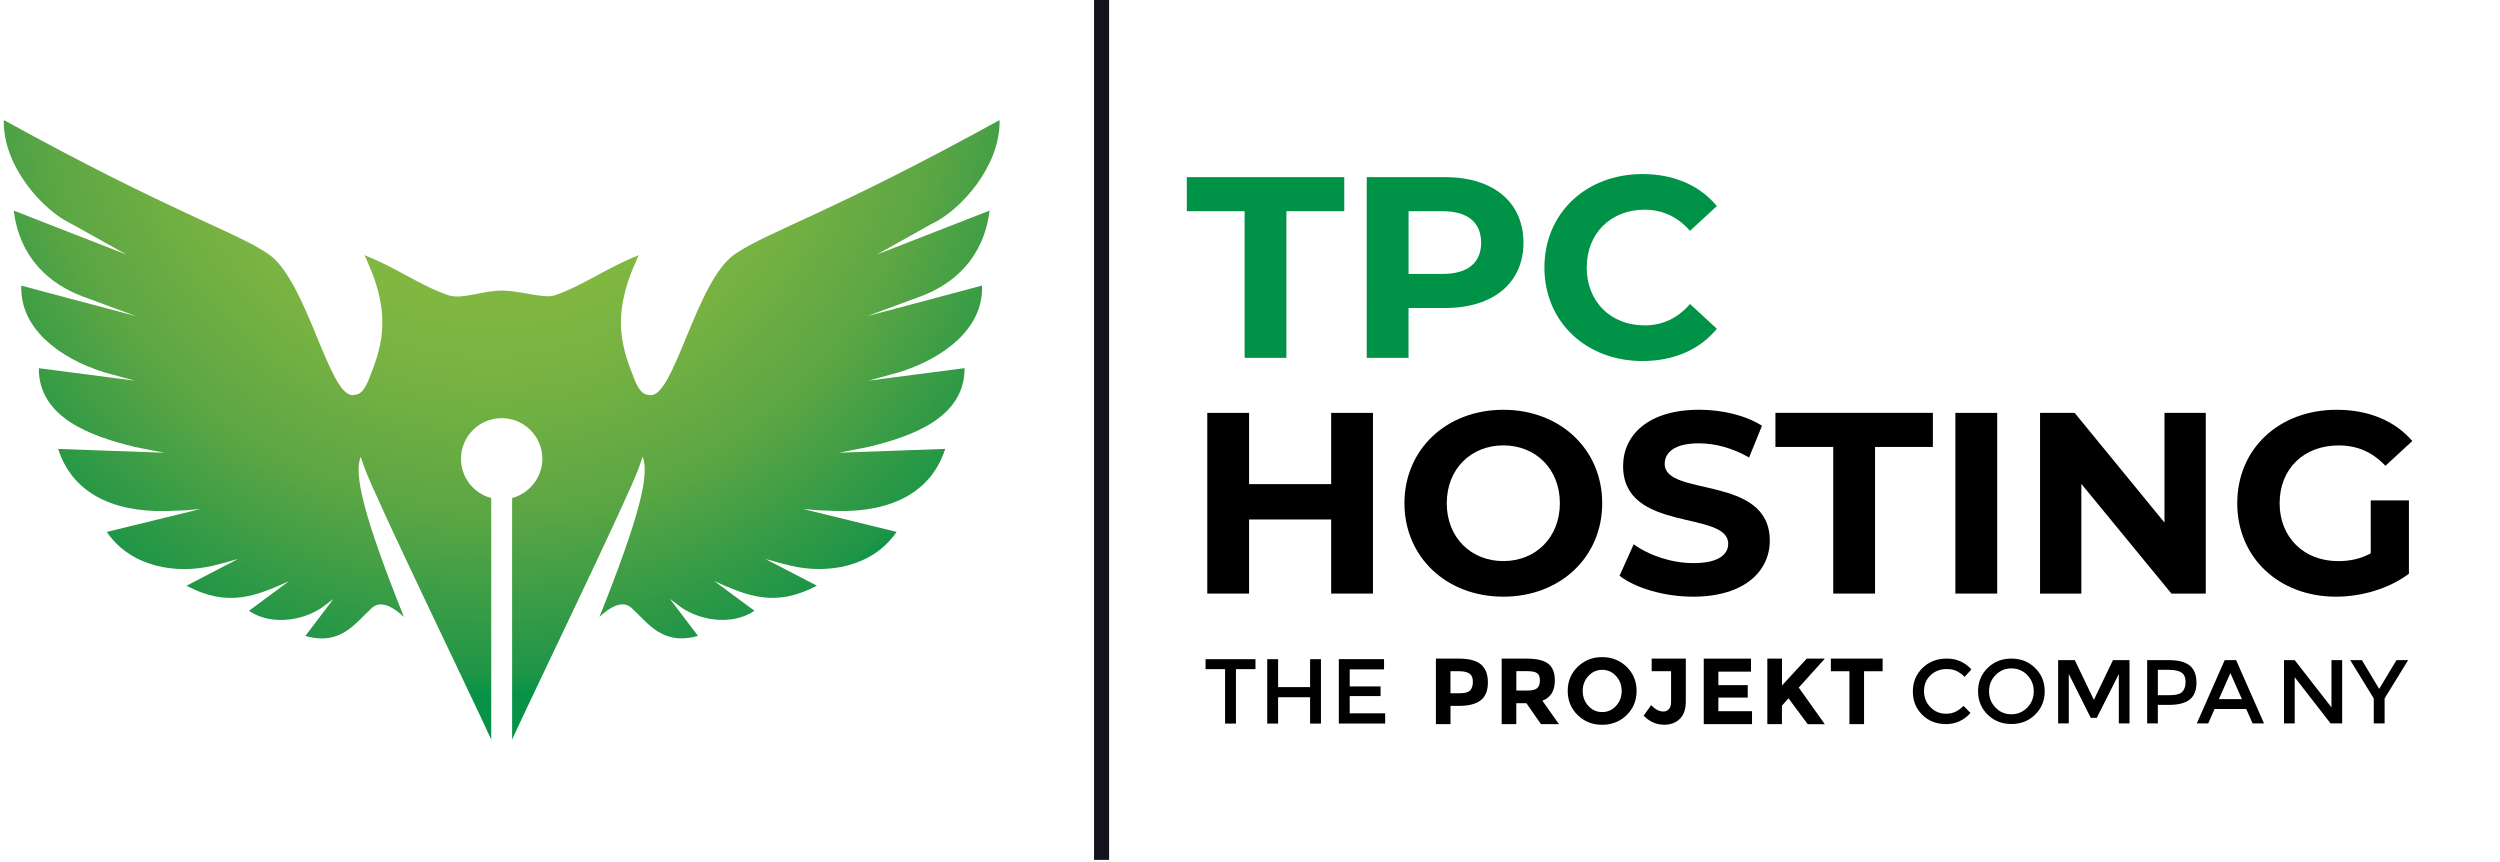 <?xml version="1.0" encoding="utf-8"?>
<!-- Generator: Adobe Illustrator 27.3.1, SVG Export Plug-In . SVG Version: 6.00 Build 0)  -->
<svg version="1.1" id="Layer_1" xmlns="http://www.w3.org/2000/svg" xmlns:xlink="http://www.w3.org/1999/xlink" x="0px" y="0px"
	 viewBox="0 0 580 200" style="enable-background:new 0 0 580 200;" xml:space="preserve">
<style type="text/css">
	.st0{fill:url(#SVGID_1_);}
	.st1{fill:url(#SVGID_00000007417432311748235370000000367817680795116705_);}
	.st2{fill:#13131D;}
	.st3{fill:#009247;}
	.st4{display:none;}
	.st5{display:inline;}
	.st6{fill:url(#SVGID_00000028297531629880285550000005591066222292303502_);}
	.st7{fill:url(#SVGID_00000098930632634534918850000005861211120541815743_);}
	.st8{display:inline;fill:#13131D;}
	.st9{display:none;fill:#009247;}
</style>
<g>
	<radialGradient id="SVGID_1_" cx="113.818" cy="14.588" r="190.709" gradientUnits="userSpaceOnUse">
		<stop  offset="0.294" style="stop-color:#80B741"/>
		<stop  offset="0.391" style="stop-color:#77B242"/>
		<stop  offset="0.548" style="stop-color:#5CA644"/>
		<stop  offset="0.743" style="stop-color:#1F9547"/>
		<stop  offset="0.769" style="stop-color:#079247"/>
	</radialGradient>
	<path class="st0" d="M229.58,48.86l-26.17,10.2l12.68-7.09c6.82-3.14,15.96-13.48,15.81-23.9c0-0.07-0.03-0.13-0.07-0.18
		c-38.81,21.41-54.04,25.98-61.41,31.12c-9,6.27-14.06,33.53-19.69,32.65c-0.95-0.15-2.04-0.11-3.4-3.3
		c-2.78-7.04-5.82-14.44,0.22-27.7c0.19-0.55,0.41-1.04,0.68-1.45l0-0.01l0,0c-7.19,2.73-13.44,7.37-19.76,9.38
		c-2.71,0.67-7.68-1.16-12.09-1.16c-4.41,0-8.82,2.01-12.09,1.16c-6.32-2.01-12.57-6.65-19.76-9.38c0,0,0,0,0,0c0,0,0,0,0,0
		c0.27,0.41,0.49,0.9,0.68,1.45c6.04,13.25,3.01,20.65,0.23,27.69c-1.36,3.2-2.45,3.16-3.4,3.31c-5.64,0.88-10.69-26.38-19.69-32.65
		c-7.37-5.13-22.61-9.71-61.41-31.12c-0.04,0.05-0.07,0.11-0.07,0.18C0.72,38.5,9.86,48.84,16.68,51.98l12.68,7.09L3.19,48.86
		C4.57,60,11.63,65.94,19.16,68.77l12.43,4.58c0,0-26.03-6.89-26.65-7.09c-0.37,10.07,9.03,16.88,19.09,20.07l7.25,1.99L9,85.42
		c-0.04,11.53,12.15,15.82,22.38,18.29l6.75,1.33l-24.64-0.89c3.12,9.75,12,14.72,25.22,14.41l4.31-0.17l3.46-0.3l-21.71,5.32
		c5.6,8.19,16.13,9.88,24.65,7.82c4.18-1.01,3.7-1.01,5.76-1.53l-11.92,6.19c9.71,5.12,16.07,2.39,23.77-1.05l-9.28,6.87
		c5.34,3.65,13.48,2.25,18.02-1.57l1.6-1.2l-6.53,8.6c8.27,2.35,11.63-3.06,15.28-6.35c0.59-0.53,2.62-2.7,7.59,1.95
		c-9.62-24.09-11.59-33.14-10.03-37.18c0.25,0.78,0.55,1.65,0.9,2.6c2.68,7.37,25.08,53.51,29.39,63.03v-56.04
		c-2.52-0.67-4.63-2.35-5.86-4.58c-0.74-1.34-1.16-2.88-1.16-4.52c0-5.22,4.23-9.44,9.44-9.44h0h0c5.21,0,9.44,4.23,9.44,9.44
		c0,1.82-0.54,3.5-1.44,4.94c-1.26,2.01-3.23,3.53-5.58,4.15v56.04c4.31-9.52,26.71-55.66,29.39-63.03c0.35-0.95,0.65-1.82,0.9-2.6
		c1.55,4.04-0.42,13.1-10.03,37.18c4.96-4.65,7-2.48,7.59-1.95c3.64,3.29,7,8.7,15.28,6.35l-6.53-8.6l1.6,1.2
		c4.54,3.82,12.68,5.22,18.02,1.57l-9.28-6.87c7.7,3.44,14.06,6.17,23.77,1.05l-11.92-6.19c2.06,0.52,1.58,0.52,5.76,1.53
		c8.52,2.06,19.05,0.37,24.65-7.82l-21.71-5.32l3.46,0.3l4.31,0.17c13.22,0.32,22.1-4.66,25.22-14.41l-24.64,0.89l6.75-1.33
		c10.23-2.47,22.42-6.76,22.38-18.29l-22.28,2.9l7.25-1.99c10.06-3.19,19.46-10,19.09-20.07c-0.62,0.2-26.65,7.09-26.65,7.09
		l12.43-4.58C221.14,65.94,228.2,60,229.58,48.86z"/>
</g>
<rect x="253.82" class="st2" width="3.49" height="199.49"/>
<g>
	<path d="M318.53,95.79v41.92h-9.7v-17.19h-19.04v17.19h-9.7V95.79h9.7v16.53h19.04V95.79H318.53z"/>
	<path d="M325.83,116.75c0-12.46,9.7-21.68,22.94-21.68c13.18,0,22.94,9.16,22.94,21.68c0,12.52-9.76,21.68-22.94,21.68
		C335.54,138.43,325.83,129.21,325.83,116.75z M361.89,116.75c0-7.97-5.63-13.42-13.12-13.42s-13.12,5.45-13.12,13.42
		s5.63,13.42,13.12,13.42S361.89,124.71,361.89,116.75z"/>
	<path d="M375.73,133.58l3.29-7.31c3.53,2.58,8.8,4.37,13.83,4.37c5.75,0,8.09-1.92,8.09-4.49c0-7.85-24.38-2.46-24.38-18.03
		c0-7.13,5.75-13.06,17.67-13.06c5.27,0,10.66,1.26,14.55,3.71l-2.99,7.37c-3.89-2.22-7.91-3.29-11.62-3.29
		c-5.75,0-7.96,2.16-7.96,4.79c0,7.73,24.38,2.4,24.38,17.79c0,7.01-5.81,13-17.79,13C386.15,138.43,379.44,136.45,375.73,133.58z"
		/>
	<path d="M425.32,103.69H411.9v-7.91h36.53v7.91h-13.42v34.02h-9.7V103.69z"/>
	<path d="M453.65,95.79h9.7v41.92h-9.7V95.79z"/>
	<path d="M511.74,95.79v41.92h-7.97l-20.9-25.45v25.45h-9.58V95.79h8.03l20.84,25.45V95.79H511.74z"/>
	<path d="M550.01,116.09h8.86v17.01c-4.61,3.47-10.96,5.33-16.95,5.33c-13.18,0-22.88-9.04-22.88-21.68s9.7-21.68,23.06-21.68
		c7.37,0,13.48,2.52,17.55,7.25l-6.23,5.75c-3.05-3.23-6.59-4.73-10.84-4.73c-8.15,0-13.71,5.45-13.71,13.42
		c0,7.85,5.57,13.42,13.59,13.42c2.64,0,5.09-0.48,7.55-1.8V116.09z"/>
</g>
<g>
	<path class="st3" d="M288.76,49h-13.42v-7.91h36.53V49h-13.42v34.02h-9.7V49z"/>
	<path class="st3" d="M353.44,56.31c0,9.34-7.01,15.15-18.21,15.15h-8.45v11.56h-9.7V41.09h18.15
		C346.44,41.09,353.44,46.9,353.44,56.31z M343.62,56.31c0-4.61-3-7.31-8.92-7.31h-7.91v14.55h7.91
		C340.63,63.55,343.62,60.86,343.62,56.31z"/>
	<path class="st3" d="M358.3,62.06c0-12.64,9.7-21.68,22.76-21.68c7.25,0,13.3,2.64,17.25,7.43l-6.23,5.75
		c-2.82-3.23-6.35-4.91-10.54-4.91c-7.85,0-13.42,5.51-13.42,13.42s5.57,13.42,13.42,13.42c4.19,0,7.73-1.68,10.54-4.97l6.23,5.75
		c-3.95,4.85-10,7.49-17.31,7.49C368,83.74,358.3,74.69,358.3,62.06z"/>
</g>
<g class="st4">
	<g class="st5">
		
			<radialGradient id="SVGID_00000110441856373244705600000014535003293424626833_" cx="112.082" cy="12.058" r="196.375" gradientUnits="userSpaceOnUse">
			<stop  offset="0.294" style="stop-color:#80B741"/>
			<stop  offset="0.391" style="stop-color:#77B242"/>
			<stop  offset="0.548" style="stop-color:#5CA644"/>
			<stop  offset="0.743" style="stop-color:#1F9547"/>
			<stop  offset="0.769" style="stop-color:#079247"/>
		</radialGradient>
		<path style="fill:url(#SVGID_00000110441856373244705600000014535003293424626833_);" d="M231.28,47.35l-26.95,10.5l13.06-7.3
			c7.02-3.23,16.43-13.88,16.28-24.61c0-0.07-0.03-0.13-0.07-0.19c-39.96,22.04-55.65,26.75-63.24,32.04
			c-9.27,6.46-14.47,34.53-20.28,33.62c-0.98-0.15-2.1-0.12-3.5-3.4c-2.86-7.25-5.99-14.87,0.23-28.53c0.19-0.57,0.42-1.07,0.7-1.49
			l0-0.01l0,0c-7.4,2.81-13.84,7.59-20.34,9.66c-2.79,0.69-7.91-1.19-12.45-1.19s-9.08,2.07-12.44,1.19
			C95.77,65.6,89.34,60.82,81.93,58c0,0,0,0,0,0c0,0,0,0,0,0c0.28,0.42,0.51,0.93,0.7,1.5c6.22,13.65,3.1,21.27,0.24,28.51
			c-1.4,3.29-2.52,3.25-3.5,3.41c-5.8,0.91-11.01-27.16-20.28-33.62c-7.59-5.29-23.28-10-63.24-32.04
			c-0.04,0.05-0.07,0.11-0.07,0.19c-0.15,10.73,9.26,21.37,16.28,24.61l13.06,7.3l-26.95-10.5c1.42,11.46,8.69,17.59,16.45,20.5
			l12.8,4.72c0,0-26.8-7.09-27.44-7.3c-0.39,10.36,9.29,17.38,19.65,20.66l7.47,2.05L4.15,85c-0.04,11.87,12.51,16.29,23.05,18.83
			l6.95,1.37l-25.37-0.92c3.22,10.04,12.36,15.16,25.97,14.83l4.44-0.18l3.56-0.31l-22.35,5.48c5.77,8.44,16.61,10.17,25.38,8.05
			c4.31-1.04,3.81-1.04,5.93-1.57l-12.27,6.37c10,5.27,16.55,2.46,24.47-1.09l-9.56,7.08c5.49,3.76,13.88,2.31,18.55-1.62l1.65-1.23
			l-6.73,8.86c8.52,2.42,11.98-3.15,15.73-6.53c0.6-0.55,2.7-2.78,7.81,2.01c-9.9-24.8-11.93-34.12-10.33-38.29
			c0.26,0.8,0.57,1.7,0.93,2.68c2.76,7.59,25.83,55.1,30.26,64.9v-57.7c-2.6-0.69-4.77-2.42-6.04-4.71
			c-0.76-1.38-1.19-2.96-1.19-4.65c0-5.37,4.35-9.72,9.72-9.72h0h0c5.37,0,9.72,4.35,9.72,9.72c0,1.88-0.56,3.61-1.48,5.08
			c-1.29,2.07-3.33,3.63-5.75,4.28v57.7c4.43-9.8,27.5-57.31,30.26-64.9c0.36-0.98,0.67-1.88,0.93-2.68
			c1.6,4.17-0.43,13.49-10.33,38.29c5.11-4.79,7.21-2.55,7.81-2.01c3.75,3.39,7.21,8.95,15.73,6.53l-6.73-8.86l1.65,1.23
			c4.67,3.93,13.06,5.38,18.55,1.62l-9.56-7.08c7.93,3.54,14.47,6.36,24.47,1.09l-12.27-6.37c2.12,0.54,1.63,0.54,5.93,1.57
			c8.77,2.12,19.62,0.38,25.38-8.05l-22.35-5.48l3.56,0.31l4.44,0.18c13.61,0.33,22.75-4.79,25.97-14.83l-25.37,0.92l6.95-1.37
			c10.54-2.54,23.08-6.96,23.05-18.83l-22.94,2.98l7.47-2.05c10.36-3.28,20.04-10.3,19.65-20.66c-0.64,0.2-27.44,7.3-27.44,7.3
			l12.8-4.72C222.59,64.94,229.86,58.82,231.28,47.35z"/>
	</g>
	<g class="st5">
		<path class="st2" d="M304.47,43.42v23.72h-4.74V43.42h-8.51v-4.33h21.76v4.33H304.47z"/>
		<path class="st2" d="M318.12,67.14V39.08h4.74v12.16h13.93V39.08h4.74v28.06h-4.74V55.66h-13.93v11.48H318.12z"/>
		<path class="st2" d="M369.02,39.08v4.46h-14.97v7.43h13.45v4.21h-13.45v7.51h15.45v4.46h-20.19V39.08H369.02z"/>
		<path class="st2" d="M316.75,84.03c2.31,1.97,3.47,4.99,3.47,9.06s-1.19,7.05-3.56,8.94c-2.38,1.89-6,2.83-10.87,2.83h-4.39v9.2
			h-7.36V81.08h11.65C310.75,81.08,314.44,82.06,316.75,84.03z M311.35,97c0.88-0.99,1.32-2.44,1.32-4.34c0-1.9-0.57-3.26-1.72-4.06
			c-1.15-0.8-2.93-1.2-5.36-1.2h-4.2v11.09h4.95C308.8,98.49,310.47,97.99,311.35,97z"/>
		<path class="st2" d="M353.91,92.03c0,5.28-2.09,8.7-6.28,10.24l8.35,11.79h-9.06l-7.31-10.52h-5.09v10.52h-7.36V81.08h12.5
			c5.13,0,8.78,0.87,10.97,2.59C352.81,85.4,353.91,88.19,353.91,92.03z M345.04,95.94c0.91-0.82,1.37-2.11,1.37-3.89
			c0-1.78-0.47-3-1.42-3.66c-0.94-0.66-2.59-0.99-4.95-0.99h-5.52v9.77h5.38C342.41,97.17,344.13,96.76,345.04,95.94z"/>
		<path class="st2" d="M390.05,109.51c-3.33,3.25-7.44,4.88-12.31,4.88c-4.88,0-8.98-1.63-12.31-4.88c-3.33-3.26-5-7.3-5-12.15
			c0-4.84,1.67-8.89,5-12.15s7.44-4.88,12.31-4.88c4.88,0,8.98,1.63,12.31,4.88s5,7.31,5,12.15
			C395.05,102.2,393.38,106.25,390.05,109.51z M387.55,97.38c0-2.94-0.94-5.45-2.83-7.52c-1.89-2.08-4.21-3.11-6.96-3.11
			c-2.75,0-5.07,1.04-6.96,3.11c-1.89,2.08-2.83,4.58-2.83,7.52c0,2.94,0.94,5.44,2.83,7.5c1.89,2.06,4.21,3.09,6.96,3.09
			c2.75,0,5.07-1.03,6.96-3.09C386.6,102.82,387.55,100.32,387.55,97.38z"/>
		<path class="st2" d="M402.65,87.4v-6.32h17.17v21.51c0,3.93-1.01,6.87-3.04,8.82c-2.03,1.95-4.63,2.92-7.81,2.92
			c-3.96,0-7.42-1.53-10.38-4.58l3.82-5.28c1.98,2.14,4.06,3.21,6.23,3.21c1.04,0,1.93-0.4,2.67-1.2s1.11-2,1.11-3.61V87.4H402.65z"
			/>
		<path class="st2" d="M452.61,81.08v6.56h-16.42v6.79h14.77v6.27h-14.77v6.84h16.94v6.51h-24.3V81.08H452.61z"/>
		<path class="st2" d="M460.86,81.08h7.36v13.54l12.46-13.54h9.11l-13.12,14.58c1.13,1.57,3.22,4.51,6.28,8.8
			c3.05,4.29,5.33,7.49,6.84,9.6h-8.59l-9.67-13.02l-3.3,3.68v9.34h-7.36V81.08z"/>
		<path class="st2" d="M509.51,87.45v26.61h-7.36V87.45h-9.34v-6.37h26.04v6.37H509.51z"/>
		<path class="st2" d="M306.68,151.47c1.63,0,3.04-0.27,4.21-0.82c1.18-0.55,2.41-1.42,3.69-2.63l3.05,3.13
			c-2.97,3.29-6.58,4.94-10.82,4.94c-4.24,0-7.76-1.37-10.56-4.09c-2.8-2.73-4.2-6.18-4.2-10.36c0-4.17,1.43-7.65,4.28-10.44
			s6.45-4.17,10.8-4.17c4.35,0,7.98,1.61,10.9,4.82l-3.01,3.29c-1.34-1.28-2.6-2.18-3.79-2.69c-1.19-0.51-2.59-0.76-4.19-0.76
			c-2.84,0-5.22,0.92-7.14,2.75c-1.93,1.83-2.89,4.17-2.89,7.02c0,2.85,0.96,5.23,2.87,7.14
			C301.79,150.51,304.06,151.47,306.68,151.47z"/>
		<path class="st2" d="M346.3,151.89c-2.84,2.77-6.34,4.15-10.52,4.15c-4.17,0-7.68-1.38-10.52-4.15
			c-2.84-2.77-4.25-6.22-4.25-10.36s1.42-7.59,4.25-10.36s6.34-4.15,10.52-4.15c4.17,0,7.68,1.38,10.52,4.15
			c2.84,2.77,4.25,6.22,4.25,10.36S349.13,149.12,346.3,151.89z M342.82,134.33c-1.91-1.98-4.26-2.97-7.04-2.97
			s-5.13,0.99-7.04,2.97c-1.91,1.98-2.87,4.38-2.87,7.21s0.96,5.22,2.87,7.21c1.91,1.98,4.26,2.97,7.04,2.97s5.13-0.99,7.04-2.97
			s2.87-4.38,2.87-7.21S344.74,136.31,342.82,134.33z"/>
		<path class="st2" d="M361.27,155.76h-4.74V127.7h7.39l8.47,17.62l8.47-17.62h7.35v28.06h-4.74v-21.92l-9.79,19.47h-2.65
			l-9.75-19.47V155.76z"/>
		<path class="st2" d="M414.94,130.15c1.95,1.63,2.93,4.15,2.93,7.55s-1,5.89-2.99,7.47c-1.99,1.58-5.05,2.37-9.17,2.37h-4.98v8.23
			h-4.74V127.7h9.63C409.88,127.7,412.98,128.52,414.94,130.15z M411.58,141.73c0.95-1,1.42-2.47,1.42-4.42
			c0-1.94-0.6-3.31-1.81-4.11s-3.09-1.2-5.66-1.2h-4.82v11.24h5.5C408.85,143.24,410.63,142.74,411.58,141.73z"/>
		<path class="st2" d="M425.89,149.38l-2.81,6.38h-5.06l12.36-28.06h5.06l12.36,28.06h-5.06l-2.81-6.38H425.89z M438.01,145
			l-5.1-11.56l-5.1,11.56H438.01z"/>
		<path class="st2" d="M472.74,127.7h4.74v28.06h-5.14l-15.9-20.47v20.47h-4.74V127.7h4.74l16.3,20.95V127.7z"/>
		<path class="st2" d="M496.3,155.76h-4.82v-11.08l-10.44-16.98h5.18l7.67,12.76l7.67-12.76h5.18l-10.44,16.98V155.76z"/>
	</g>
	<rect x="263.51" y="-2.96" class="st8" width="3.6" height="205.41"/>
</g>
<rect x="279.23" y="99.57" class="st9" width="12.11" height="13.65"/>
<rect x="279.23" y="155.05" class="st9" width="12.11" height="13.65"/>
<path d="M286.74,155.24v12.63h-2.52v-12.63h-4.53v-2.31h11.58v2.31H286.74z"/>
<path d="M294,167.87v-14.94h2.52v6.48h7.42v-6.48h2.52v14.94h-2.52v-6.11h-7.42v6.11H294z"/>
<path d="M321.1,152.93v2.37h-7.97v3.95h7.16v2.24h-7.16v4h8.23v2.37h-10.75v-14.94H321.1z"/>
<path d="M343.59,154.15c1.07,0.91,1.6,2.3,1.6,4.18s-0.55,3.25-1.64,4.12c-1.1,0.87-2.77,1.31-5.01,1.31h-2.02V168h-3.39V152.8h5.37
	C340.82,152.8,342.52,153.25,343.59,154.15z M341.1,160.14c0.41-0.46,0.61-1.12,0.61-2c0-0.88-0.26-1.5-0.79-1.87
	c-0.53-0.37-1.35-0.55-2.47-0.55h-1.94v5.11h2.28C339.92,160.82,340.69,160.59,341.1,160.14z"/>
<path d="M360.72,157.84c0,2.44-0.96,4.01-2.89,4.72l3.85,5.44h-4.18l-3.37-4.85h-2.35V168h-3.39V152.8h5.76
	c2.36,0,4.05,0.4,5.06,1.2C360.21,154.79,360.72,156.07,360.72,157.84z M356.63,159.65c0.42-0.38,0.63-0.98,0.63-1.79
	c0-0.82-0.22-1.38-0.65-1.69c-0.43-0.3-1.2-0.46-2.28-0.46h-2.54v4.5h2.48C355.42,160.21,356.21,160.02,356.63,159.65z"/>
<path d="M377.38,165.9c-1.54,1.5-3.43,2.25-5.68,2.25c-2.25,0-4.14-0.75-5.68-2.25c-1.54-1.5-2.31-3.37-2.31-5.6
	c0-2.23,0.77-4.1,2.31-5.6s3.43-2.25,5.68-2.25c2.25,0,4.14,0.75,5.68,2.25s2.31,3.37,2.31,5.6
	C379.69,162.53,378.92,164.4,377.38,165.9z M376.23,160.31c0-1.36-0.43-2.51-1.31-3.47c-0.87-0.96-1.94-1.44-3.21-1.44
	c-1.27,0-2.34,0.48-3.21,1.44c-0.87,0.96-1.31,2.11-1.31,3.47c0,1.36,0.44,2.51,1.31,3.46c0.87,0.95,1.94,1.43,3.21,1.43
	c1.27,0,2.34-0.48,3.21-1.43C375.79,162.82,376.23,161.67,376.23,160.31z"/>
<path d="M383.19,155.71v-2.91h7.92v9.92c0,1.81-0.47,3.17-1.4,4.07c-0.94,0.9-2.14,1.35-3.6,1.35c-1.83,0-3.42-0.7-4.79-2.11
	l1.76-2.44c0.91,0.99,1.87,1.48,2.87,1.48c0.48,0,0.89-0.19,1.23-0.55c0.34-0.37,0.51-0.92,0.51-1.66v-7.14H383.19z"/>
<path d="M406.23,152.8v3.02h-7.57v3.13h6.81v2.89h-6.81V165h7.81v3h-11.2V152.8H406.23z"/>
<path d="M410.03,152.8h3.39v6.24l5.74-6.24h4.2l-6.05,6.72c0.52,0.73,1.49,2.08,2.89,4.06c1.41,1.98,2.46,3.46,3.15,4.43h-3.96
	l-4.46-6l-1.52,1.7V168h-3.39V152.8z"/>
<path d="M432.46,155.73V168h-3.39v-12.27h-4.31v-2.94h12.01v2.94H432.46z"/>
<path d="M451.42,165.58c0.85,0,1.59-0.14,2.2-0.43c0.62-0.29,1.26-0.75,1.93-1.38l1.6,1.64c-1.55,1.72-3.44,2.58-5.66,2.58
	c-2.22,0-4.06-0.71-5.52-2.14c-1.46-1.43-2.19-3.23-2.19-5.42c0-2.18,0.75-4,2.24-5.46c1.49-1.46,3.37-2.18,5.65-2.18
	c2.27,0,4.17,0.84,5.7,2.52l-1.58,1.72c-0.7-0.67-1.36-1.14-1.98-1.41c-0.62-0.27-1.35-0.4-2.19-0.4c-1.48,0-2.73,0.48-3.74,1.44
	c-1.01,0.96-1.51,2.18-1.51,3.67c0,1.49,0.5,2.74,1.5,3.74C448.86,165.08,450.04,165.58,451.42,165.58z"/>
<path d="M472.14,165.8c-1.48,1.45-3.32,2.17-5.5,2.17c-2.18,0-4.02-0.72-5.5-2.17c-1.48-1.45-2.23-3.25-2.23-5.42
	s0.74-3.97,2.23-5.42c1.48-1.45,3.32-2.17,5.5-2.17c2.18,0,4.02,0.72,5.5,2.17c1.48,1.45,2.23,3.25,2.23,5.42
	S473.63,164.35,472.14,165.8z M470.33,156.62c-1-1.04-2.23-1.55-3.69-1.55c-1.46,0-2.68,0.52-3.68,1.55c-1,1.04-1.5,2.29-1.5,3.77
	s0.5,2.73,1.5,3.77c1,1.04,2.23,1.55,3.68,1.55c1.46,0,2.68-0.52,3.69-1.55s1.5-2.29,1.5-3.77S471.33,157.65,470.33,156.62z"/>
<path d="M479.97,167.83h-2.48v-14.68h3.86l4.43,9.22l4.43-9.22h3.84v14.68h-2.48v-11.46l-5.12,10.18h-1.39l-5.1-10.18V167.83z"/>
<path d="M508.05,154.43c1.02,0.85,1.53,2.17,1.53,3.95s-0.52,3.08-1.56,3.91c-1.04,0.83-2.64,1.24-4.8,1.24h-2.6v4.3h-2.48v-14.68
	h5.04C505.4,153.15,507.03,153.58,508.05,154.43z M506.3,160.49c0.5-0.52,0.75-1.29,0.75-2.31c0-1.01-0.32-1.73-0.95-2.15
	c-0.63-0.42-1.62-0.63-2.96-0.63h-2.52v5.88h2.88C504.86,161.28,505.8,161.02,506.3,160.49z"/>
<path d="M513.78,164.49l-1.47,3.34h-2.65l6.47-14.68h2.65l6.47,14.68h-2.65l-1.47-3.34H513.78z M520.12,162.2l-2.67-6.05l-2.67,6.05
	H520.12z"/>
<path d="M540.9,153.15h2.48v14.68h-2.69l-8.32-10.71v10.71h-2.48v-14.68h2.48l8.53,10.96V153.15z"/>
<path d="M553.23,167.83h-2.52v-5.8l-5.46-8.88h2.71l4.01,6.68l4.01-6.68h2.71l-5.46,8.88V167.83z"/>
</svg>
